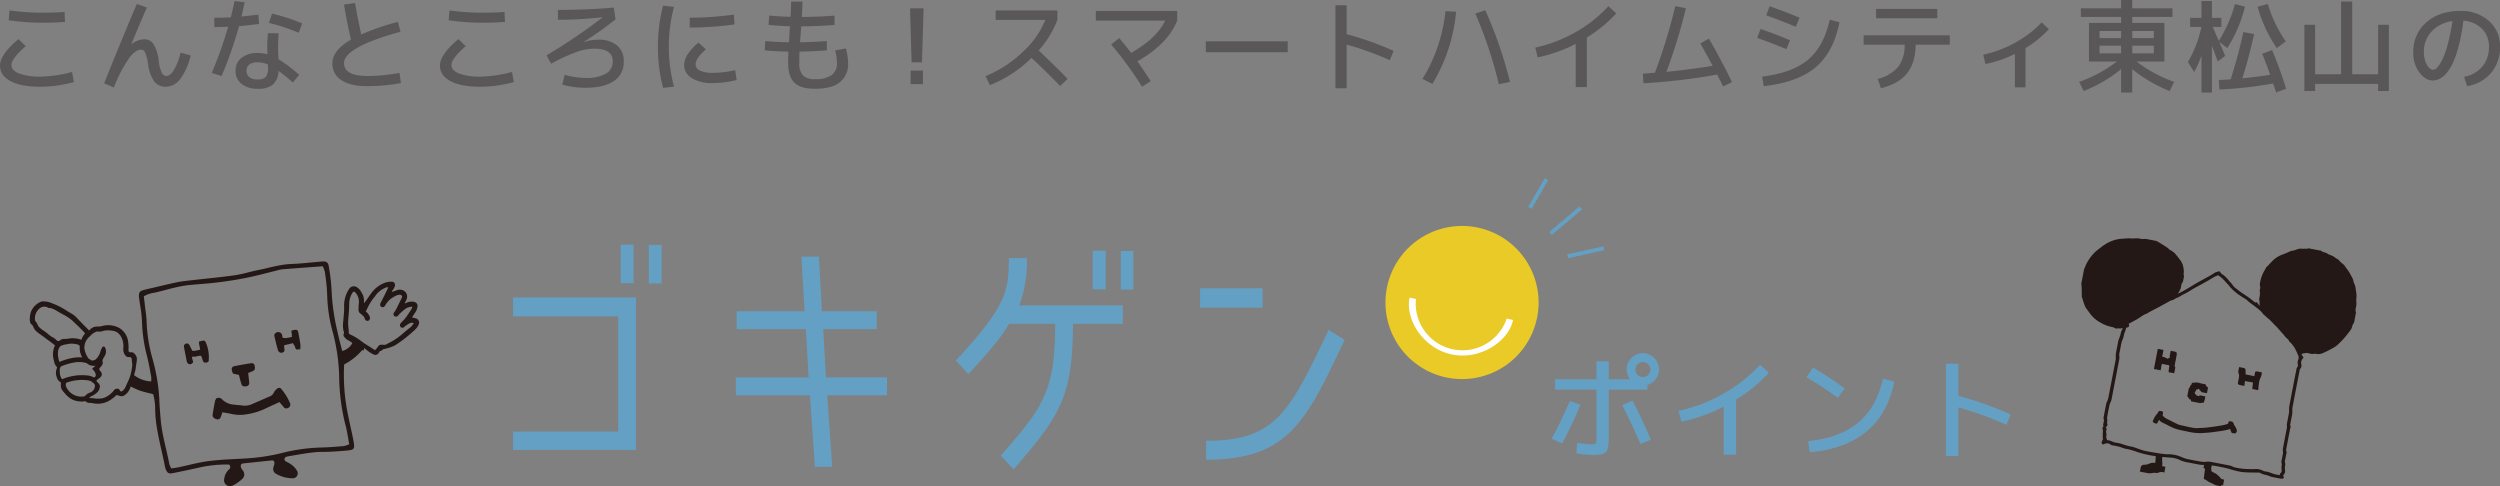 <svg xmlns="http://www.w3.org/2000/svg" viewBox="0 0 770.99 149.944"><rect x="0" y="0" width="770.99" height="149.944" fill="#808080" stroke="none"/><defs><style>.cls-4{fill:#f1c71d}.cls-7{fill:#231815}</style></defs><g id="レイヤー_2" data-name="レイヤー 2"><g id="SP_text_des" data-name="SP_text+des"><path d="M5.688 12.063l2.25 2.156q-4.407 3.874-4.407 5.812 0 1.657 2.313 2.625a18.434 18.434 0 006.812.969 39.443 39.443 0 009.563-1.437l.562 3.125a41.066 41.066 0 01-10.125 1.437q-6.312 0-9.484-1.766T0 20.188q.032-3.375 5.688-8.125zm-2.75-8.844a71.685 71.685 0 0010.343.687q4.125 0 6.625-.218l.157 3.062q-3.5.25-6.782.25a74.37 74.37 0 01-10.593-.75zm39.262-2l3.1 1.094q-2.376 5.406-4.781 11.281l.062.031a6.294 6.294 0 014-1.5 3.234 3.234 0 012.766 1.484 12.855 12.855 0 011.609 5.172 11.451 11.451 0 00.938 3.672 1.65 1.65 0 001.437.985q1.093 0 2.235-1.719a19.454 19.454 0 002.14-5.5l3.094.875a19.1 19.1 0 01-3.266 7.328A5.622 5.622 0 0151.2 26.75a4.4 4.4 0 01-3.578-1.562 11.83 11.83 0 01-1.953-5.407 13.967 13.967 0 00-.906-3.562 1.39 1.39 0 00-1.219-.906q-1.719 0-3.7 2.562a44.059 44.059 0 00-4.735 9.094l-3-1.25q4.842-12.125 10.091-24.5zM72.34.313l3.094.375Q75 2.906 74.465 5.094q2.718-.251 5.187-.594l.25 2.875q-3.281.438-6.187.688a121.408 121.408 0 01-5.375 15.375l-3.031-.938a128.71 128.71 0 005.062-14.25q-2.126.095-4.281.094V5.469q2.874 0 5.094-.125.655-2.562 1.156-5.031zM85.871 18.25a45.492 45.492 0 016.406 4.844l-1.968 2.344q-2.469-2.189-4.409-3.594a5.965 5.965 0 01-1.718 4.219 6.944 6.944 0 01-4.657 1.312 7.746 7.746 0 01-5.031-1.5 5 5 0 01-1.844-4.094 4.821 4.821 0 011.85-3.953 7.805 7.805 0 015.031-1.484 11.082 11.082 0 012.969.406 36.607 36.607 0 01.156-6.531l3.282.062a49.869 49.869 0 00-.098 7.219c0 .042 0 .146.015.313s.016.312.016.437zm-3.219 1.656a7.677 7.677 0 00-3.281-.687 3.914 3.914 0 00-2.469.687 2.259 2.259 0 00-.875 1.875 2.453 2.453 0 00.86 2.016 3.834 3.834 0 002.484.7 3.527 3.527 0 002.594-.734 4.5 4.5 0 00.687-2.953zM83.9 4.188a60.4 60.4 0 019.282 3.031l-1.063 2.875a60 60 0 00-9.187-3.031zm38.8 2.562l.813 3.031Q106.1 14.563 106.1 19.469q0 3.969 7.281 3.969a56.005 56.005 0 009.819-.938l.438 3.125a58.218 58.218 0 01-10.563.938q-5 0-7.781-1.844a5.877 5.877 0 01-2.781-5.188q0-3.967 5.719-7.312-1.315-5.688-2.132-10.813l3.41-.468q.718 4.469 1.906 9.687A74.187 74.187 0 01122.7 6.75zm18.668 5.313l2.25 2.156q-4.407 3.874-4.407 5.812 0 1.657 2.313 2.625a18.434 18.434 0 006.812.969 39.443 39.443 0 009.563-1.437l.562 3.125a41.066 41.066 0 01-10.125 1.437q-6.312 0-9.484-1.766t-3.172-4.8q.032-3.371 5.688-8.121zm-2.75-8.844a71.685 71.685 0 0010.343.687q4.125 0 6.625-.218l.157 3.062q-3.5.25-6.782.25a74.37 74.37 0 01-10.593-.75zm33.451-.156q8.874 0 17.219-.719l.531 3.625a111.068 111.068 0 01-9.844 7v.062a12.978 12.978 0 014.375-.781 8.935 8.935 0 015.938 1.75 6.158 6.158 0 012.062 4.969 6.843 6.843 0 01-3.031 6.015q-3.031 2.079-8.813 2.079a26.272 26.272 0 01-7.093-.969l.718-3.031a23.883 23.883 0 006.375.968 12.265 12.265 0 006.344-1.312 4.217 4.217 0 002.125-3.813q0-3.906-5.75-3.906a16.932 16.932 0 00-5.344 1 56.218 56.218 0 00-7.937 3.656l-1.375-2.593a174.54 174.54 0 0017.25-11.688l-.031-.062a118.946 118.946 0 01-13.719.781zm32.42-1.313l3.375.375a46.005 46.005 0 00-1.594 12.281 46.353 46.353 0 001.594 12.313l-3.375.375a50.09 50.09 0 01-1.589-12.672 50.1 50.1 0 011.589-12.672zm22.219 19.875l.468 3.031a30.268 30.268 0 01-7.406.969 11.692 11.692 0 01-6.422-1.531 4.754 4.754 0 01-2.359-4.188 6.176 6.176 0 011.2-3.3 15.151 15.151 0 013.234-3.453l2.282 2.094q-3.187 2.688-3.188 4.594a2.135 2.135 0 001.344 1.922 8.642 8.642 0 003.906.7 28.916 28.916 0 006.941-.838zm-14-16.156a100.747 100.747 0 0013.625-.969l.187 3.031a102.5 102.5 0 01-13.812.969zM244 .5h3.469q-.032 2.345-.187 4.719 5.187 0 10.062-.406l.031 2.875q-5 .405-10.281.437 0 .282-.062.922t-.063.922q-.032.5-.125 1.531t-.125 1.531q3.687-.03 8.25-.375l.031 2.875q-4.563.345-8.437.375-.063 1.188-.063 3.469a5.5 5.5 0 001.11 3.875 4.971 4.971 0 003.7 1.156 8.662 8.662 0 005.156-1.234 4.428 4.428 0 001.656-3.8 15.883 15.883 0 00-.562-3.812l3.312-.625a19.2 19.2 0 01.688 4.656 7.121 7.121 0 01-2.438 5.672q-2.437 2.109-7.812 2.109-4.375 0-6.313-1.875t-1.937-6.125q0-1.687.094-3.469-3.594-.03-7.313-.375l.159-2.872q3.718.345 7.313.375l.187-3.093q0-.282.063-.907l.094-.937q-3.375-.094-6.625-.406l.187-2.875q3.25.281 6.594.375.127-2.313.187-4.688zm36.641 2.063h4.188l-.5 16.656h-3.188zm.188 23.375v-4.157h3.812v4.157zm26.232-19.782V3.219h19.031v2.937a30.741 30.741 0 01-5.781 9.407q5 4.687 8.938 8.75l-2.313 2.187q-4.563-4.687-8.812-8.656a38.387 38.387 0 01-12.844 8.406l-1.344-2.781a36.175 36.175 0 0011.391-7.36 27.171 27.171 0 007.047-9.953zm30.889.188V3.375h25.094v2.969q-2.907 7.249-12.281 12.562 1.936 2.72 4.093 6.125L352.2 26.75a108.6 108.6 0 00-9.531-13.031l2.5-1.969q1.905 2.282 3.687 4.563 8-4.626 10.469-9.969zm33.92 9.75V12.75h25.25v3.344zm39.983-14.469h3.437v8.906a100.335 100.335 0 0114.5 5.157l-1.19 2.875a90.717 90.717 0 00-13.31-4.813v13.469h-3.437zm33.919 1.813l3.282.187a51.878 51.878 0 01-7.313 22.25l-3.062-1.531a49.187 49.187 0 007.093-20.906zm9.219.75l3.063-1.032a132.458 132.458 0 017.625 22.094l-3.438.719a132.736 132.736 0 00-7.25-21.781zm18.483 10.5a43.637 43.637 0 0012.406-4.766 41.157 41.157 0 0010.156-8.016l2.406 2.219a40.977 40.977 0 01-9.062 7.438v15.281h-3.438V13.531a45.683 45.683 0 01-11.718 4.157zm43.17-12.782l3.281.625a166.717 166.717 0 01-6.031 19.625q6.281-.593 14.281-1.843-2.062-3.908-3.813-6.907l2.657-1.5q3.874 6.72 7.125 13.407l-2.75 1.343q-.533-1.125-1.844-3.656a192.475 192.475 0 01-22.719 2.688l-.187-2.938q.592-.063 1.843-.172t1.875-.14a166.369 166.369 0 006.282-20.532zm26.295 7.032q4.937 1.688 9.094 3.5l-1.125 2.718q-4.125-1.749-9-3.468zm21.344-2.875l3 .812q-1.845 9.25-7.375 13.891t-15.969 5.8l-.5-2.938q9.344-1.157 14.187-5.234t6.657-12.331zm-18.532-4.125q4.563 1.562 9.219 3.531l-1.156 2.781q-4.188-1.75-9.125-3.531zm28.983 8.968H601.3v2.875h-10.5q-.125 5.625-2.656 8.813t-8.062 4.625l-1-2.875a12.038 12.038 0 006.328-3.735 11.09 11.09 0 001.984-6.828h-12.66zm3.844-5.281V2.75h18.875v2.875zm33.045 11.25a36.048 36.048 0 009.89-3.734 33.565 33.565 0 008.141-6.235L631.873 9a34.738 34.738 0 01-7.219 5.844v12.094H621.4V16.625a35.62 35.62 0 01-9.094 3.094zm41.201 2.094h-8.594V7.063h9.906V5.219H641.73V2.563h12.406V0h3.438v2.563h12.406v2.656h-12.406v1.844h9.906v11.906h-8.594a41.265 41.265 0 0011.625 6.281l-1.406 2.813a43.491 43.491 0 01-11.531-6.75v7.218h-3.438v-7.218a42.853 42.853 0 01-11.531 6.75L641.2 25.25a41.265 41.265 0 0011.624-6.281zm1.312-9.406h-6.656v2.187h6.656zm-6.656 4.531v2.375h6.656v-2.375zm10.094-4.531v2.187h6.656V9.563zm0 6.906h6.656v-2.375h-6.656zM675.431 5.5h3.5V.313h3.219V5.5h2.906v2.813H682.4q1.218 2.813 1.875 4.281a41.351 41.351 0 004.969-11.344l3.093.813a42.7 42.7 0 01-5.437 12.75l-2.469-1.875q1.344 3.156 1.781 4.312l-2.25 1.719q-1.593-4.312-1.812-4.844v14.406h-3.219V17.094a31.325 31.325 0 01-2.25 5.125l-1.937-3.094A36.237 36.237 0 00678.9 8.313h-3.469zm22.219 11.094l3.062-1.156a126.913 126.913 0 014.313 11.937l-3.094 1.125q-.156-.562-.906-2.75a125.5 125.5 0 01-16.563 1.844l-.187-2.906q2.467-.126 3.656-.219 2.25-6.969 3.906-14.563l3.313.594q-1.687 7.656-3.625 13.656 4.562-.468 8.594-1.093-1.251-3.563-2.469-6.469zm-1.406-14.531l3.156-.813a38.742 38.742 0 005.531 11.5l-2.781 2.063a42.036 42.036 0 01-5.906-12.75zm14.42 5.593h3.312v15.25h8V.469h3.438v22.437h8V7.656h3.312v20.407h-3.312v-2.188h-19.438v2.188h-3.312zm49.263 16.032a9.392 9.392 0 005.625-3.188 9.275 9.275 0 002.031-6.094 7.517 7.517 0 00-2.171-5.547 8.882 8.882 0 00-5.7-2.484q-1.25 9.375-3.7 13.906t-5.765 4.532q-2.281 0-4.141-2.516a9.989 9.989 0 01-1.859-6.109 11.83 11.83 0 013.984-9.25q3.984-3.562 10.516-3.563a12.712 12.712 0 018.812 3.078 10.183 10.183 0 013.438 7.953 12.11 12.11 0 01-2.735 8.047 12.118 12.118 0 01-7.422 4.11zM756.333 6.5a10.67 10.67 0 00-6.433 3.188 8.98 8.98 0 00-2.375 6.343 7.646 7.646 0 00.922 3.938q.921 1.563 1.89 1.562a2.035 2.035 0 001.438-.859 11.507 11.507 0 001.562-2.563 27.894 27.894 0 001.61-4.718 66.679 66.679 0 001.386-6.891z" fill="#595757"/><path d="M487.435 124.822q-2.783 6.538-5.669 11.964l-3.235-1.5q2.817-5.113 5.6-11.617zm-7.86-7.86h12.763v-5.53h3.791v5.53h6.571a4.935 4.935 0 01-1.044-3.026 4.991 4.991 0 118.973 2.991 4.859 4.859 0 01-2.573 1.774v1.461h-11.93v14.954q0 3.41-.852 4.3t-4.121.887a30.282 30.282 0 01-5.008-.487l.243-3.235a39.741 39.741 0 004.313.452q1.147 0 1.391-.295a3.16 3.16 0 00.243-1.618v-14.958h-12.76zm20.728 7.964l3.2-1.391q2.991 5.913 5.6 12.069l-3.165 1.321q-2.401-5.563-5.638-11.999zm7.982-9.338a2.31 2.31 0 10-1.635.678 2.247 2.247 0 001.635-.678zm9.422 11.112a48.532 48.532 0 0013.807-5.3 45.814 45.814 0 0011.3-8.92l2.679 2.469a45.618 45.618 0 01-10.086 8.277v17.007h-3.826v-14.82a50.815 50.815 0 01-13.042 4.626zm39.419-10.364l1.983-2.991a115.565 115.565 0 019.773 6.434l-2.087 2.921q-4.695-3.408-9.669-6.364zm.522 19.685q9.738-.939 15.425-5.7t7.634-13.564l3.478.974q-1.983 9.843-8.539 15.32t-17.546 6.413zm42.481-23.858h3.826v9.911a111.951 111.951 0 0116.137 5.739l-1.322 3.2a100.97 100.97 0 00-14.815-5.356v14.989h-3.826zm-441.901 20.93h32.435V97.57h-32.435v-5.829h37.91v47.023h-37.91zm37.147-45.763h-3.95V75.437h3.95zm8.664.079h-3.951V75.515h3.951zm49.837 14.099l.832 14.887h18.852v5.513h-18.436l1.525 22.055h-5.336l-1.525-22.055h-22.871V116.4h22.455l-.832-14.887h-21.346v-5.519h20.93l-.97-16.856h5.406l.9 16.856h16.91v5.514zm58.709 43.243l-3.95-4.254c13.238-15.044 16.772-20.007 16.772-40.643H311.2c-2.494 4.175-4.99 7.246-12.544 15.517l-3.881-4.174c15.455-16.62 16.356-21.425 16.356-31.586h5.544a38.56 38.56 0 01-2.356 14.572h31.95v5.671h-15.387c0 22.369-3.95 28.356-18.297 44.897zM341 89.22h-4.019V77.327H341zm8.525.08h-3.881V77.406h3.881zm39.858-.394v5.986h-19.267v-5.986zm-17.4 52.852v-5.829c21.485 0 25.574-8.665 37.772-34.185l4.921 3.072c-11.917 25.127-17.254 36.942-42.689 36.942z" fill="#64a0c4"/><path d="M473.965 98.283a23.612 23.612 0 11-18.092-28.067 23.612 23.612 0 0118.092 28.067" fill="#e9ca27"/><path class="cls-4" d="M464.662 98.244a14.41 14.41 0 01-27.987-6.044l-1.968-.409c-.7 3.219.3 7.253 2.694 10.616a17.827 17.827 0 004.347 4.3 16.086 16.086 0 0012.3 2.658 17.822 17.822 0 005.736-2.126c3.572-2.073 6.12-5.232 6.815-8.45.009-.041.015-.082.02-.123z"/><path class="cls-4" d="M464.964 97.168l-.213.665-.327 1.19a5.973 5.973 0 003.131 1.791 6.121 6.121 0 00.606.1l.048.005a1.307 1.307 0 001.442-1.156 7.173 7.173 0 01-4.687-2.594"/><path d="M464.662 98.244a14.41 14.41 0 01-27.987-6.044l-1.968-.409c-.7 3.219.3 7.253 2.694 10.616a17.827 17.827 0 004.347 4.3 16.086 16.086 0 0012.3 2.658 17.822 17.822 0 005.736-2.126c3.572-2.073 6.12-5.232 6.815-8.45.009-.041.015-.082.02-.123z" fill="#fff"/><path d="M478.179 72.006l9.325-7.885m-4.039 14.895l11.146-2.452M471.8 64.121l5.124-8.877" fill="none" stroke="#64a0c4" stroke-miterlimit="10" stroke-width="1.215"/><path class="cls-7" d="M711.846 76.56q2.031.388 4.06.781c.041.058.07.139.125.172.56.351 1.276.314 1.813.76a4.1 4.1 0 00.9.417 4.713 4.713 0 011.26.64c.472.439 1.116.591 1.536 1.167.391.536 1.081.863 1.508 1.423.158.211.3.438.449.654.3.414.623.812.9 1.242.3.464.551.959.818 1.444a4.835 4.835 0 01.367.734c.146.412.235.841.376 1.255.1.308.286.589.363.9.11.445.161.906.226 1.359a13.555 13.555 0 01.186 1.533c.015.662-.116 1.332-.055 1.986a5.638 5.638 0 01-.165 2.013 2.339 2.339 0 00.067 1.347q-.3 1.579-.607 3.157a2.112 2.112 0 00-.52.958 3.13 3.13 0 01-.5 1.21 35.661 35.661 0 01-2.5 3.107c-.538.541-1.063 1.1-1.64 1.6a8.009 8.009 0 01-1.352.908 27.527 27.527 0 01-2.9 1.475 3.6 3.6 0 01-2.571.278c-.084-.029-.192.018-.291.029a4.428 4.428 0 01-.626.064c-.815-.032-1.595-.567-2.444-.185-.393-.174-.588.166-.9.336l.512.663a.38.38 0 01-.071.592 1.952 1.952 0 00-.46 1.781 1.456 1.456 0 01-.23 1.246 1.051 1.051 0 00-.256.473q-1.131 5.8-2.239 11.613a4.216 4.216 0 00-.048.677 9.038 9.038 0 01-.019 1.222c-.179 1.084-.406 2.158-.612 3.235-.019.1-.077.237-.035.3.3.406.074.781-.007 1.185-.425 2.1-.821 4.207-1.222 6.314a.551.551 0 00.007.363 1.18 1.18 0 01.042.985c-.1.54-.209 1.078-.31 1.617a2.163 2.163 0 00-.029 1.375.608.608 0 010 .368 5.212 5.212 0 00-.068 1.616 1.668 1.668 0 01-.465 1.533.412.412 0 00-.035.393c.133.2.222.438.049.584a.906.906 0 01-.643.186c-.945-.151-1.882-.346-2.821-.532a4.541 4.541 0 01-.578-.179 12.978 12.978 0 00-1.352-.461 4.865 4.865 0 01-1.812-.622.621.621 0 00-.324-.1c-.9-.019-1.8-.012-2.7-.042a23.6 23.6 0 01-2.8-.172 26.458 26.458 0 01-3.707-.923 49.67 49.67 0 00-5.375-1.086 2.868 2.868 0 00-.049 1.878c.509.266.956.461 1.359.723a7.275 7.275 0 01.887.764 5.717 5.717 0 01.412.426c.089.1.141.265.247.309.306.129.632.213.935.31l-.337 1.746c-.3-.085-.582-.143-.662.263-.548-.1-1.065-.185-1.571-.311a3.515 3.515 0 01-.647-.316q-.613-.294-1.23-.581c-.068-.031-.145-.042-.21-.079-.044-.024-1.026-.7-1.065-.715-.237-.119-.58-.126-.524-.54.1-.778.163-1.564.307-2.334.077-.412-.014-.656-.424-.791.061-.321.117-.615.171-.891a11.15 11.15 0 01-1.334-.085c-1.37-.242-2.729-.535-4.1-.773a8.826 8.826 0 01-2.177-.734 7.785 7.785 0 00-2.753-.673c-.68-.046-1.357-.11-2.037-.161a.789.789 0 00-.37.016c-.092.04-.222.2-.2.254.165.441-.049.9.114 1.357a2.97 2.97 0 01-.12 1.155c.365.071.721.139 1.077.206-.117.615-.228 1.185-.344 1.792a2.412 2.412 0 00-2.132.161 5.89 5.89 0 00-1.327-.082 4.39 4.39 0 01-1.7.095c-.78-.178-1.569-.308-2.381-.465.082-.419.153-.793.225-1.166a1.093 1.093 0 011.127-.97 4.8 4.8 0 00.68-.041 4.457 4.457 0 00.6-.194 6.624 6.624 0 011.018-.328 6.975 6.975 0 011.1-.021c.049-.647.1-1.319.156-2.027-.128-.025-.275-.051-.422-.081a30.158 30.158 0 01-5.478-1.292 19.021 19.021 0 00-3.74-.993 1.982 1.982 0 01-.282-.11c-.512-.174-1.016-.381-1.539-.509-.68-.168-1.377-.271-2.064-.408a.739.739 0 01-.317-.112 1.765 1.765 0 00-2.118-.224.581.581 0 01-.519 0 .648.648 0 01-.235-.531 7.711 7.711 0 01.456-1.1 1.778 1.778 0 01-.121-.731c.014-.683.044-1.364.069-2.047a.144.144 0 00-.016-.072.57.57 0 01.132-.865 5 5 0 01-.024-.684c.071-.643.388-1.269.093-1.934a.657.657 0 01.027-.335c.264-1.378.527-2.756.8-4.134a2.849 2.849 0 01.165-.458 8.42 8.42 0 00.465-1.269c.78-3.967 1.538-7.94 2.3-11.912a2.775 2.775 0 00.033-.524 7.63 7.63 0 010-1.2c.235-1.37.514-2.732.782-4.1a2.37 2.37 0 01.115-.355c.192-.544.411-1.081.567-1.635a3.876 3.876 0 01.5-1.461c.083-.105.065-.287.1-.438-.075-.015-.145-.051-.17-.03a1.01 1.01 0 01-.94.088.413.413 0 00-.221.005 1.359 1.359 0 01-1.16-.131 1.952 1.952 0 00-.546-.24 10.632 10.632 0 01-3.759-1.409 9.414 9.414 0 01-3.243-2.814c-.275-.391-.565-.773-.847-1.161a5.721 5.721 0 01-.5-.7 9.44 9.44 0 01-.489-1.17c-.238-.7-.452-1.414-.671-2.122a.992.992 0 01-.022-.263v-.823c-.01-.613-.01-1.227-.034-1.84-.014-.367-.067-.731-.105-1.1q.444-2.291.883-4.585a.493.493 0 00.1-.111c.211-.494.379-1.008.628-1.483a14.629 14.629 0 012.624-3.562 16.332 16.332 0 011.709-1.35 11.491 11.491 0 011.587-1.142 11.311 11.311 0 014.3-1.562c.957-.07 1.911-.163 2.868-.2a14.764 14.764 0 001.636.049 6.472 6.472 0 012.291.172 1.953 1.953 0 00.375.007 5.536 5.536 0 01.971-.011c.993.166 1.984.358 2.967.57a2.732 2.732 0 01.786.343c.71.422 1.409.86 2.106 1.3.3.186.589.381.868.593s.478.526.775.638a5.158 5.158 0 011.857 1.566 15.578 15.578 0 01.98 1.241 6.223 6.223 0 01.577.83 5.163 5.163 0 01.486 1.174 9.792 9.792 0 01.251 1.847c.009.393-.168.784.019 1.187a.689.689 0 01.007.367c-.078.452-.158.905-.263 1.352a2.34 2.34 0 01-.224.469 3.173 3.173 0 00-.272.56c-.1.4-.125.819-.249 1.21a8.434 8.434 0 01-.507 1.1 1.856 1.856 0 01-.178.237c-.059.085-.113.175-.206.322.832-.437 1.6-.807 2.337-1.232 1.354-.783 2.68-1.613 4.035-2.391 1.159-.665 2.348-1.272 3.511-1.927.626-.351 1.218-.76 1.841-1.114.182-.1.433-.081.629-.17.395-.181.579-.138.807.244a.929.929 0 00.263.345 9.315 9.315 0 012.478 2.345c.131.153.29.282.419.434.209.249.4.511.607.765a5.267 5.267 0 00.526.64 11.454 11.454 0 00.917.713 16.846 16.846 0 002.184 1.565 35.934 35.934 0 013.3 2.483c.359-.186.5-.151.76.2.2.278.4.554.628.862-.012-.543-.019-1-.031-1.465 0-.048-.032-.1-.037-.146a2.841 2.841 0 01-.064-.689 5.449 5.449 0 00.164-2.4.973.973 0 01.05-.376 1.732 1.732 0 000-1.22.442.442 0 01-.023-.261 10.691 10.691 0 011.57-4.6c.173-.251.273-.557.455-.8a6.02 6.02 0 01.56-.545 24.346 24.346 0 011.734-1.8 8.787 8.787 0 012.778-1.609c.626-.218 1.229-.5 1.843-.752a3.5 3.5 0 011.006-.381c1.033-.062 1.912-.8 3-.62.372.062.773-.048 1.152 0a1.007 1.007 0 00.843-.156m-8.834 69.974c.109-.253.143-.509.289-.628.39-.322.337-.722.313-1.138a5.881 5.881 0 01-.011-.975 1.849 1.849 0 00-.019-1.111.859.859 0 01.009-.481c.149-.817.314-1.628.462-2.444a1.657 1.657 0 000-.4 3.676 3.676 0 01-.054-.85c.408-2.208.841-4.41 1.261-6.615a1.916 1.916 0 00.018-.408 3.547 3.547 0 01-.027-.7c.2-1.13.429-2.254.638-3.383a4.943 4.943 0 00.051-.678 10.243 10.243 0 01.061-1.449q1.084-5.773 2.22-11.536a3.3 3.3 0 01.38-.745c.048-.1.134-.239.1-.305a2.414 2.414 0 01.059-1.745 1.869 1.869 0 00-.194-1.691.86.86 0 01-.065-.179 13.038 13.038 0 00-.63-1.362 8.325 8.325 0 00-1.819-2.337.472.472 0 01-.174-.248c-.072-.359-.369-.522-.609-.736a5.3 5.3 0 01-.48-.48c-.219-.256-.41-.533-.633-.786-.487-.558-.986-1.107-1.479-1.663-.18-.2-.348-.415-.533-.615-.1-.111-.231-.195-.335-.3-.618-.635-1.227-1.282-1.855-1.91-.236-.236-.521-.424-.776-.645-.207-.179-.4-.372-.6-.555-.238-.217-.492-.414-.715-.645-.153-.163-.237-.391-.4-.545a15.789 15.789 0 00-1.226-1.1c-.684-.542-1.4-1.049-2.094-1.572a17.263 17.263 0 01-.761-.6 6.785 6.785 0 00-.947-.8 20.97 20.97 0 01-3.663-2.587 12.775 12.775 0 01-1.017-1.05c-.186-.2-.324-.447-.509-.652a15.176 15.176 0 01-1.046-1.124 9.533 9.533 0 00-2.164-1.873c-.433.191-.849.339-1.229.551-.744.419-1.458.894-2.2 1.309-1.513.846-3.044 1.657-4.559 2.5A20.3 20.3 0 01673 90.963a1.844 1.844 0 00-.281.189c-.292.173-.582.351-.883.5-.272.139-.567.237-.839.375s-.528.336-.812.461c-.237.1-.528.1-.754.221-1.126.6-2.239 1.231-3.358 1.85-.1.056-.2.1-.3.151-.828.43-1.661.854-2.485 1.294-.43.231-.839.505-1.271.733-.273.145-.593.207-.856.367-.657.4-1.289.844-1.939 1.255-.316.2-.653.357-.98.536q-.913.5-1.823.993c.042.023.085.044.127.065.014.243.112.531.014.713a.973.973 0 01-.605.339.369.369 0 00-.33.335 8.218 8.218 0 01-.249.87c-.092.273-.221.534-.3.812a9.264 9.264 0 01-.344 1.362 8.886 8.886 0 00-.677 2.276c-.1.643-.242 1.279-.366 1.918a3.464 3.464 0 00-.085 1.463 2.128 2.128 0 01-.048.826q-1.184 6.2-2.383 12.4a2.662 2.662 0 01-.136.434 8.6 8.6 0 00-.48 1.218c-.277 1.259-.5 2.528-.737 3.795a1.863 1.863 0 00.036.478 4.322 4.322 0 01.052.62c-.01.24-.168.526-.082.7a.8.8 0 01.035.726 3.165 3.165 0 01-.474.589c.339.235.285.6.188.991a1.079 1.079 0 00-.04.625 1.458 1.458 0 01.035 1 .747.747 0 00-.033.3c.066.3.154.6.254.965.224.044.552.087.87.175.275.075.538.2.806.3a5.573 5.573 0 00.762.286 11.865 11.865 0 012.2.465 16.441 16.441 0 003.3.876 3.426 3.426 0 01.395.128c1.07.361 2.122.809 3.216 1.063 1.522.353 3.076.575 4.62.829.708.116 1.424.183 2.14.26a4.62 4.62 0 00.6 0 9.853 9.853 0 013.947.808 11.6 11.6 0 001.766.626c1.393.311 2.8.577 4.207.812a5.956 5.956 0 001.756.067 4.382 4.382 0 011.456.044q2.913.556 5.824 1.122a2.711 2.711 0 01.469.147 6.9 6.9 0 001.07.428 22.024 22.024 0 002.7.44 34.622 34.622 0 003.47.079 4.683 4.683 0 012.623.54 1.808 1.808 0 00.534.179 6.125 6.125 0 011.554.359 12.055 12.055 0 002.931.786"/><path class="cls-7" d="M665.457 107.585c.582.114 1.14.219 1.75.337l-.4 2.085a4.159 4.159 0 01.673.135 7.652 7.652 0 01.8.393c.151.077.266.225.428-.032.061-.1.324-.072.454-.095a1.637 1.637 0 01-.05-.468c.09-.566.209-1.126.328-1.741a10.547 10.547 0 011.646.351c.15.054.248.513.211.764-.149.983-.366 1.953-.543 2.932-.061.337-.231.7.091 1.007.023.022 0 .1-.007.148-.107.56-.214 1.122-.328 1.71l-1.712-.328c-.059-.443.24-1.656.178-2.129-.665-.127-1.564-.312-2.274-.448-.073.377-.283 1.557-.365 1.984l-2.076-.4 1.194-6.206m25.083 5.624c.557.107 1.061.184 1.554.312a.6.6 0 01.378.338c.1.35.032 1.23.083 1.61.887.17 1.75.366 2.672.544.03-.167.16-.851.188-1 .079-.4.286-.536.7-.459l1.425.275a4.032 4.032 0 01-.326 1.5 5.161 5.161 0 00-.573 2.042 11.273 11.273 0 00-.165 1.588c-.012.112-.042.222-.068.36l-1.814-.349c.016-.392.2-1.547.22-1.995-.744-.142-1.652-.3-2.476-.461-.044.223-.13 1.21-.184 1.495a11.9 11.9 0 01-1.63-.341.58.58 0 01-.367-.664 16.075 16.075 0 00.383-2.064 3.559 3.559 0 00-.236-1.063.563.563 0 01-.041-.2c.084-.473.177-.947.279-1.471m-14.797 10.575l-.131-.568c-.645.037-.608-.722-1.075-.981l.465-2.415c.408-.242.3-.809.711-1.082.17-.111.19-.448.289-.709a2.268 2.268 0 00.648.012c1.091-.289 2.067.295 3.107.386a.5.5 0 01.526.4c.068.274.416.477.659.735q-.158.815-.329 1.709l-1.594-.308c-.172-.175-.3-.256-.349-.37-.072-.187-.43-.167-.319-.465-.174-.04-.293-.374-.531-.094a.235.235 0 01-.187.059c-.22-.046-.272.07-.343.251a3.6 3.6 0 01-.349.534c-.192.313-.03.546.182.765l.346.357c.235-.052.62.422.936-.087l1.678.324a4.6 4.6 0 01-.561 2.043 2.4 2.4 0 00-.44-.079 1.982 1.982 0 00-.374.1.55.55 0 01-.217.014c-.9-.168-1.794-.342-2.748-.526m13.448 7.528l-.066-.085a1.044 1.044 0 01-.259-.459.844.844 0 00-.939-.8.578.578 0 01-.157-.028.427.427 0 00-.4.052.414.414 0 00-.144.363c.006.162-.047.278-.333.395-.1.041-.2.082-.3.115a13.172 13.172 0 01-1.846.4l-.766.121c-.749.121-1.522.246-2.286.328q-.334.037-.669.078a21.583 21.583 0 01-2.151.182c-.247 0-.494.015-.738.026a6.683 6.683 0 01-1.959-.091l-.469-.087c-.485-.087-.868-.157-1.249-.261s-.8-.191-1.189-.271c-.215-.044-.432-.088-.646-.137a5.937 5.937 0 01-1.223-.416c-.623-.29-1.246-.607-1.85-.914a107.51 107.51 0 00-1.018-.513 4.977 4.977 0 01-1.55-1.111l-.057-.031a1.773 1.773 0 00.067-.285c.088-.467.132-.7-.007-.887s-.372-.207-.853-.254a.462.462 0 00-.5.272l-.051.09a2.636 2.636 0 01-.468.662 6.642 6.642 0 00-1.22 2.2l-.01.1.05.072a3.184 3.184 0 00.975.519c.3.059.48-.293.661-.667a2.3 2.3 0 01.235-.424c.1-.028.112-.016.216.1a2.546 2.546 0 00.488.445 7.5 7.5 0 00.931.484c.129.06.259.12.386.183.237.116.471.239.7.362.327.171.654.343.988.5a11.811 11.811 0 002.348.865l.436.1c.465.105.93.211 1.4.3.3.058.6.119.9.18a16.494 16.494 0 004.193.486c1.035-.055 2.237-.126 3.416-.274.916-.112 1.846-.251 2.745-.385l.323-.047c.305-.045.628-.105.988-.183l.274-.057a4.644 4.644 0 001.125-.332l.062-.028c.01.015.024.036.042.067a3.138 3.138 0 01.114.3c.226.635.34.9.555.927.114.015.215.032.3.047a2.669 2.669 0 00.421.045c.372 0 .558-.176.689-.812.065-.307-.62-1.481-.655-1.527zm-603.003-7.308c-1.665.764-3.252 1.467-4.818 2.214a19.766 19.766 0 01-5.256 1.533 11.634 11.634 0 01-4.712-.092c-.88-.209-1.784-.329-2.818-.511-.174.5-.3.966-.487 1.4a1.017 1.017 0 01-1.373.712c-.791-.221-1.248-.7-1.147-1.4.2-1.4.466-2.784.739-4.171a3.6 3.6 0 01.389-.831 1.511 1.511 0 011.884.392 5.411 5.411 0 003.589 1.528c.823.119 1.661.146 2.485.264a5.292 5.292 0 002.932-.36q2.856-1.245 5.714-2.484a2.218 2.218 0 001.168-1.208 3.667 3.667 0 011.138-1.228.8.8 0 011.122.179 16.724 16.724 0 012.727 4.447 1.131 1.131 0 01-.652 1.44 1.012 1.012 0 01-1.332-.3c-.426-.497-.843-.997-1.292-1.524zm-9.653-8.987c.124 1.11.245 2.008.315 2.909a1.009 1.009 0 01-.948 1.21c-.689.127-1.256-.082-1.438-.646-.3-.934-.518-1.894-.779-2.87-.62-.139-1.174-.262-1.847-.411a8.2 8.2 0 01-.349-1.089.921.921 0 01.664-1.166q2.662-.553 5.354-.952a.918.918 0 011.05.835c.1.579.163 1.188-.461 1.532a15.944 15.944 0 01-1.561.648zM61.571 105.3c1.423-.423 1.635-.375 2.016.586a11.535 11.535 0 01.752 5.579c-.559.441-1.149.529-1.536.162-.422-.4-.517-1.851-.9-1.915a4.557 4.557 0 00-1.434.245c-.168.062-1.053-.009-1.219.093-.236.146.488 1.575.253 1.782a3.28 3.28 0 01-.515.409.907.907 0 01-1.169-.325 1.417 1.417 0 01-.2-.4c-.309-1.53-.623-3.059-.9-4.595a.9.9 0 011.645-.593c.219.381.393.787.56 1.127.2.066.2.647.387.7a2.79 2.79 0 001.385-.1 9.527 9.527 0 00.99-.22c.142-.086-.436-2.038-.3-2.182.014-.606-.015-.292.185-.353zm26.096 1.179c-.174.383.223 1.534.006 1.813a1.078 1.078 0 01-1.938-.257c-.432-1.413-.758-2.86-1.1-4.3a.925.925 0 01.5-1.116 1.234 1.234 0 011.605.2 1.435 1.435 0 01.22.384c.126.311.062.823.269.96a2.972 2.972 0 001.563-.009 2.461 2.461 0 00.562-.086c.143-.071.589-.09.686-.213.07-.088-.1-.462-.045-.583.089-.207-.186-.887-.131-1.208.036-.212.049-.085.319-.184 1.364-.327 1.631-.234 1.827.742q.373 1.851.648 3.721a7.553 7.553 0 01-.069 1.393c-.528-.013-1.114.151-1.344-.065-.147-.138.113-.084-.038-.175s-.3-.968-.464-1.019c-.22-.068-.2-.619-.441-.623-.2 0-1.061.268-1.27.3-.27.046-1.056.24-1.365.325z"/><path class="cls-7" d="M19.583 120.836c1.429 1.743 2.7 2.785 4.98 2.955a5.115 5.115 0 001.746-.086 1.894 1.894 0 001.514.546 4.766 4.766 0 01.671.068 7.181 7.181 0 005.765-1.113c.362-.259.715-.527 1.048-.8a2.79 2.79 0 00.231-.219 1.7 1.7 0 01.38-.317 4.4 4.4 0 00.133-.05.808.808 0 00.174.066c.147.041.278.08.4.115a1.888 1.888 0 001.438.077 3.625 3.625 0 00.773-.514 4.6 4.6 0 001.454-2.378 25.132 25.132 0 002.71 1.227c1.393.5 2.864.782 4.228 1.144a16.412 16.412 0 01.621 4.628c.039.75.039 1.5.1 2.25.442 5.262 1.939 10.324 2.93 15.484a4.719 4.719 0 00.215.721c.415 1.153.927 1.53 2.055 1.3a302.38 302.38 0 008.813-1.866 39.172 39.172 0 018.661-.817.957.957 0 010 1.52 4.611 4.611 0 00-1.467 2.834 1.841 1.841 0 002.642 2.115 11.364 11.364 0 002.666-1.815 1.927 1.927 0 00.374-2.889c-.394-.556-.8-1.08-.477-1.81.14-.092.267-.249.412-.267q4.6-.5 9.2-.969c.143-.014.3.113.457.177.421.652.089 1.265-.094 1.9a1.728 1.728 0 00.9 2.123 10.328 10.328 0 005.024 1.324 1.52 1.52 0 001.338-2.32 6.329 6.329 0 00-2.294-2.259c-.419-.268-.89-.455-1.3-.73a.76.76 0 01.148-1.25 3.08 3.08 0 01.71-.218c3.625-.55 7.21-1.391 10.915-1.373 2.164.01 4.334-.166 6.5-.336 3.146-.248 3.255-.379 2.648-3.5-.556-2.869-1.257-5.706-1.8-8.574a59.844 59.844 0 01-.982-14.548 18.3 18.3 0 005.575-4.449c.147.068.292.126.437.184a2.281 2.281 0 01.208-.782 1.2 1.2 0 01.177.13 11.722 11.722 0 002.543 1.791 1.28 1.28 0 001.641-.28c.079-.09.449-.8.5-.787.651.13.518-.361 1.057-.523a15.376 15.376 0 003.551-1.167 42.588 42.588 0 006.149-4.83 4.183 4.183 0 001.093-1.518 1.352 1.352 0 00-.769-1.959 6.538 6.538 0 00-1.249-.266c.329-.515.6-1.027.954-1.475a4.344 4.344 0 00.757-2.015 1.256 1.256 0 00-.975-1.331 3.6 3.6 0 00-2.466.286c-.124.068-.271.215-.515.071a10.985 10.985 0 00.646-1.343 2.127 2.127 0 00-1.012-2.533 2.617 2.617 0 00-1.973-.121c-.517.174-1.028.363-1.581.559a1.186 1.186 0 01.335-.745 2.75 2.75 0 00.561-1.17.965.965 0 00-.943-1.232 6.678 6.678 0 00-1.8.2 9.144 9.144 0 00-4.677 3.517c-.659.866-1.183 1.831-1.913 2.647-.031.079-.071.214-.155.167-.126-.069-.089-.221-.051-.346a4.881 4.881 0 00-.341-2.131c-.266-.461-.5-.942-.8-1.379a3.587 3.587 0 00-.875-.858 1.715 1.715 0 00-2.616.484 9.3 9.3 0 00-1.481 5.646c.021 1.4-.182 2.791-.268 4.186a8.691 8.691 0 00.035 2.882c.088.325.311.686.116 1.049a.811.811 0 00.117.882 3.5 3.5 0 001.72 1.323c-.066.067.373.266.313.331a.832.832 0 01.289.088c.059.083.118.167.184.253a4.767 4.767 0 01-3.11 2.4c-.514-2.077-1.052-4-1.461-5.955a65.936 65.936 0 01-1.808-12.616 57.955 57.955 0 00-.859-7.451c-.189-1.317-.7-1.624-2.085-1.567-.247.015-.5.053-.746.073-2.909.244-5.815.594-8.729.7-3.543.131-6.885 1.227-10.312 1.895-2.371.462-4.692 1.232-7.075 1.572-4.3.613-8.618 1-12.928 1.5-1.575.182-3.163.317-4.713.625-2.452.489-4.879 1.1-7.316 1.669-.978.223-1.954.446-2.924.692-1.564.394-1.869.828-1.683 2.5.11.994.311 1.978.436 2.972a35.287 35.287 0 01.458 4.228 48.317 48.317 0 001.7 11.36c.473 1.944.8 3.922 1.164 5.89a6.813 6.813 0 01-.031 1.316 9.188 9.188 0 01-5.27-1.944c.054-.21.1-.422.163-.626a7.933 7.933 0 00.333-1.423c.046-.438.113-.867.178-1.294.07-.448.141-.911.188-1.372a2.232 2.232 0 00-.615-1.751 2.1 2.1 0 00-.641-.532 1.292 1.292 0 00-.58-.046.928.928 0 01-.441-.031c-.329-.188-.331-.5-.3-.987l.012-.187a13.47 13.47 0 00-.159-2.34v-.048c0-.035-.008-.068-.013-.1l-.015-.12h-.029v-.009a5.824 5.824 0 00-2.43-3.549 6.97 6.97 0 00-4.172-.956 4.8 4.8 0 00-1.253.2 5.924 5.924 0 01-.8.168 5.436 5.436 0 01-.631.026 3.858 3.858 0 00-1.111.114 3.816 3.816 0 00-1.419.96c-.049.045-.1.086-.148.131a30.926 30.926 0 00-.969-1c-.271-.269-.544-.54-.813-.823s-.538-.56-.81-.839c-.465-.48-.947-.976-1.4-1.473a7.127 7.127 0 00-1.679-1.216c-.123-.072-.246-.143-.365-.216l-.806-.492a22.489 22.489 0 00-4.213-2.195l-.3-.109a6.509 6.509 0 00-3.242-.578 5.563 5.563 0 00-3.4 3.385c-.066.259-.622 2.55.031 3.46a1.567 1.567 0 00.289.281 1.157 1.157 0 01.2.188 3.906 3.906 0 01.354.652 3.469 3.469 0 00.561.929 9.441 9.441 0 001.713 1.389c.328.225.666.458.975.706.435.349.885.672 1.32.984.553.4 1.075.773 1.578 1.2a3.385 3.385 0 00.477.332 6.476 6.476 0 00-.384 4.57l.021.095a5.819 5.819 0 00.43 1.371 2.863 2.863 0 00.289.414 1.494 1.494 0 01.3.471l-.126.316a2.439 2.439 0 00-.176.528l-.022.2a4.64 4.64 0 00-.043.94 5.51 5.51 0 00.352 1.208 2.092 2.092 0 00.867 1.142l.072.057c.279.222.275.255.242.508a3.333 3.333 0 00-.034.447 3.177 3.177 0 00.192 1.138 3.022 3.022 0 00.55.834zm91.857-15.605a15.963 15.963 0 00-3.406-2.063.68.68 0 01-.489-.751c.012-.764-.145-1.529-.173-2.29-.055-1.522.189-3.036.266-4.556.031-.628.053-1.256.057-1.884a6.467 6.467 0 01.911-3.247c.369-.637.692-.649 1.125-.063a4.154 4.154 0 01.936 3.109 16.547 16.547 0 00-.1 1.955 1.274 1.274 0 00.516 1.208 6.64 6.64 0 01.817.7 1.593 1.593 0 01.562.825 1.045 1.045 0 00.068.207.853.853 0 00.969.57.943.943 0 00.563-1.189 3.827 3.827 0 00-.954-1.443c-.1-.1-.214-.189-.337-.3a2.758 2.758 0 00.339-.55 16.7 16.7 0 012.566-4.117 6.9 6.9 0 013.014-2.531 1.607 1.607 0 011.057-.209c-.735 1.633-1.544 3.173-2.329 4.725-.022.044-.044.087-.062.132-.228.556-.12.981.3 1.186a.824.824 0 001.106-.413 7.868 7.868 0 011.474-1.869 8.5 8.5 0 012.3-1.349 1.41 1.41 0 01.283-.069c.391-.073.812-.121 1.08.221s0 .688-.156 1.006c-.464.96-.949 1.909-1.406 2.871a9.611 9.611 0 01-.794 1.3.774.774 0 00.052 1.1.823.823 0 001.168-.115 12.205 12.205 0 011.941-1.841 3.543 3.543 0 012.375-.9l.076.034a2.9 2.9 0 01-.466 1.045c-.534.749-1 1.546-1.554 2.281-.4.536-.9 1-1.349 1.5a2.836 2.836 0 00-.278.333.81.81 0 00.113 1.111.77.77 0 001.049-.068 7.722 7.722 0 011.618-1.1 1.476 1.476 0 011.3-.083 4.168 4.168 0 01-1.382 1.574c-.583.467-1.149.951-1.723 1.426a19.715 19.715 0 01-4.585 3.138 4.746 4.746 0 00-.693.393c-.473.311-1.232.064-1.8.134-.682.084-.991.888-1.429 1.38a.434.434 0 01-.677.087c-1.25-.882-2.625-1.598-3.859-2.551zm-62.307 17.874a57.637 57.637 0 00-2.222-12.9 48.183 48.183 0 01-1.7-10.983c-.04-1.728-.35-3.447-.542-5.167-.1-.887-.208-1.773-.314-2.67a8.623 8.623 0 013.389-1.128c3.609-.853 7.152-2.022 10.869-2.374 1.151-.109 2.3-.211 3.454-.3a112.891 112.891 0 0014.7-2.067c2.908-.61 5.77-1.4 8.657-2.108a10.756 10.756 0 011.693-.362c4.1-.325 8.213-.619 12.429-.931a8.891 8.891 0 01.618 1.668 56.852 56.852 0 01.762 7.879 45.949 45.949 0 001.693 10.742 59.282 59.282 0 011.986 13.685 62.472 62.472 0 001.989 15.185c.48 1.825.728 3.71 1.11 5.722a7.521 7.521 0 01-1.669.572c-2.465.2-4.936.411-7.409.455a55.3 55.3 0 00-11.979 1.755 61.153 61.153 0 01-11 1.617c-3.788.213-7.6.329-11.353.809-3.1.394-6.137 1.263-9.207 1.9-.712.15-1.437.227-2.26.351a6.288 6.288 0 01-.607-1.334c-.874-4.621-2.29-9.136-2.675-13.85-.162-2.053-.358-4.107-.412-6.166zM18.8 113.011a18.225 18.225 0 014.15-1.234 8.356 8.356 0 013.792.218 4.149 4.149 0 00.647.464 3.449 3.449 0 001.971.351h.1l-.91.766-.136.115.109.14.011.013c.053.068.1.13.148.185l.081.1a2.494 2.494 0 01.783 1.544c-.023.4-.125.5-.55.77a.533.533 0 00-.071-.063 5.359 5.359 0 00-1.634-.549 15.653 15.653 0 00-7.892 1.015.732.732 0 00-.145.089.781.781 0 01-.343-.329 5.452 5.452 0 01-.332-.831l-.031-.094a1.344 1.344 0 01-.089-.572c0-.132-.009-.271-.017-.413a3.525 3.525 0 01.052-1.132 1.269 1.269 0 01.179-.334 2.322 2.322 0 00.127-.219zm0-6.359a5.289 5.289 0 011.592-.445c.22-.04.424-.076.589-.115a5.539 5.539 0 012.218 0l.175.028a2.13 2.13 0 01.977.308c.265.216.254.372.233.682-.007.111-.015.232-.011.368a6.147 6.147 0 00.779 2.749 11.1 11.1 0 00-2.626.095 19.35 19.35 0 00-4.36 1.276 1.3 1.3 0 01-.153-.32 10.265 10.265 0 01-.24-1.062c-.233-1.316-.137-2.939.827-3.564zm7.42-3.861a.252.252 0 00-.036.108v.011a4.925 4.925 0 00-1.044 1.766l-.046.11a7.066 7.066 0 00-2.124-.452l-.128-.014a6.9 6.9 0 00-1.667.1c-.34.048-.661.093-.973.108h-.3a1.9 1.9 0 00-.99.176 2.168 2.168 0 00-.318.221.876.876 0 01-.447.228c-.35.061-.514-.032-.827-.342a3.441 3.441 0 00-1.038-.762A7.621 7.621 0 0114.813 103c-.254-.213-.518-.435-.8-.637-.185-.136-.379-.266-.573-.4a6.826 6.826 0 01-1.485-1.219 2.734 2.734 0 01-.372-.663 3.837 3.837 0 00-.3-.585 2.757 2.757 0 00-.263-.331.683.683 0 01-.224-.5 4.127 4.127 0 01.558-2.562c.782-1.144 1.53-1.6 2.5-1.511l.656.059.207.246.056.015a2.561 2.561 0 00.479.064 2.1 2.1 0 01.46.064 8.556 8.556 0 012.138 1.032c.486.3 1.006.586 1.508.862a14.029 14.029 0 013.1 2.07q.466.454.94.905c.96.922 1.947 1.868 2.822 2.882zm1.313 19.858a.771.771 0 01.039-.067 2.094 2.094 0 01.671-.407c.138-.065.265-.124.354-.178l.145-.087a6.846 6.846 0 001.1-.764 2.834 2.834 0 00.967-2.13 1.912 1.912 0 00-.642-1.016c-.2-.21-.434-.449-.431-.6.016-.128.479-.477.727-.664a3 3 0 00.751-.681 1.226 1.226 0 00-.236-1.545 1.964 1.964 0 01-.365-.617c-.057-.193.2-.478.442-.755a2.139 2.139 0 00.631-1.042 1.547 1.547 0 00-.043-.572.831.831 0 01.034-.611c.135-.31.288-.586.435-.853a2.771 2.771 0 00.428-2.567c-.1-.269-.266-.628-.568-.638-.259-.008-.48.234-.722.78a7.647 7.647 0 00-.287.81 5.329 5.329 0 01-.387 1c-.536.983-1.313 2.045-2.588 1.627a.723.723 0 00-.359-.325c-.077-.031-.159-.056-.238-.084a6.748 6.748 0 01-1.369-3.251 4.538 4.538 0 011.622-3.635l.258-.24a4.429 4.429 0 011.942-1.287 2.22 2.22 0 01.528 0 3.336 3.336 0 00.39.016 4.7 4.7 0 001.075-.2 3.834 3.834 0 011.2-.193l.246.011a9.03 9.03 0 011.89.209c1.883.487 2.717 2.446 2.87 4.118a6.878 6.878 0 010 .918 3.626 3.626 0 00.218 1.822 2.553 2.553 0 00.745 1 1.351 1.351 0 00.743.161 1.154 1.154 0 01.515.083c.359.193.382.474.391.916 0 .082 0 .165.007.247a3.487 3.487 0 00.078.519 2.132 2.132 0 01.062.568 16.036 16.036 0 01-.585 3.261 14.114 14.114 0 01-.889 2.25c-.175.379-.35.758-.508 1.144-.264.642-.906 1.646-1.513 1.609-.21-.014-.272-.125-.372-.338a.809.809 0 00-.353-.431 1.513 1.513 0 00-1.129.113 2.127 2.127 0 00-.442.487 2.723 2.723 0 01-.376.439l-.253.219a6.661 6.661 0 01-2.225 1.473 7.143 7.143 0 01-3.312.161 3.888 3.888 0 00-.525-.05 2.2 2.2 0 01-.787-.133zm-7.216-3.595a1.667 1.667 0 01.032-.768.651.651 0 01.1-.242 13.916 13.916 0 016.559-.768 3.842 3.842 0 011.182.382.6.6 0 00.069.03q.175.162.353.3c.36.285.644.511.672.972a2.3 2.3 0 01-1.011 1.872 3.45 3.45 0 01-.607.279 7.697 7.697 0 00-.337.137 2.81 2.81 0 00-.246.122 2.619 2.619 0 00-.547.448 2.15 2.15 0 01-.461.381 4.626 4.626 0 01-2.3-.049 5.1 5.1 0 01-3.458-3.096z"/></g></g></svg>